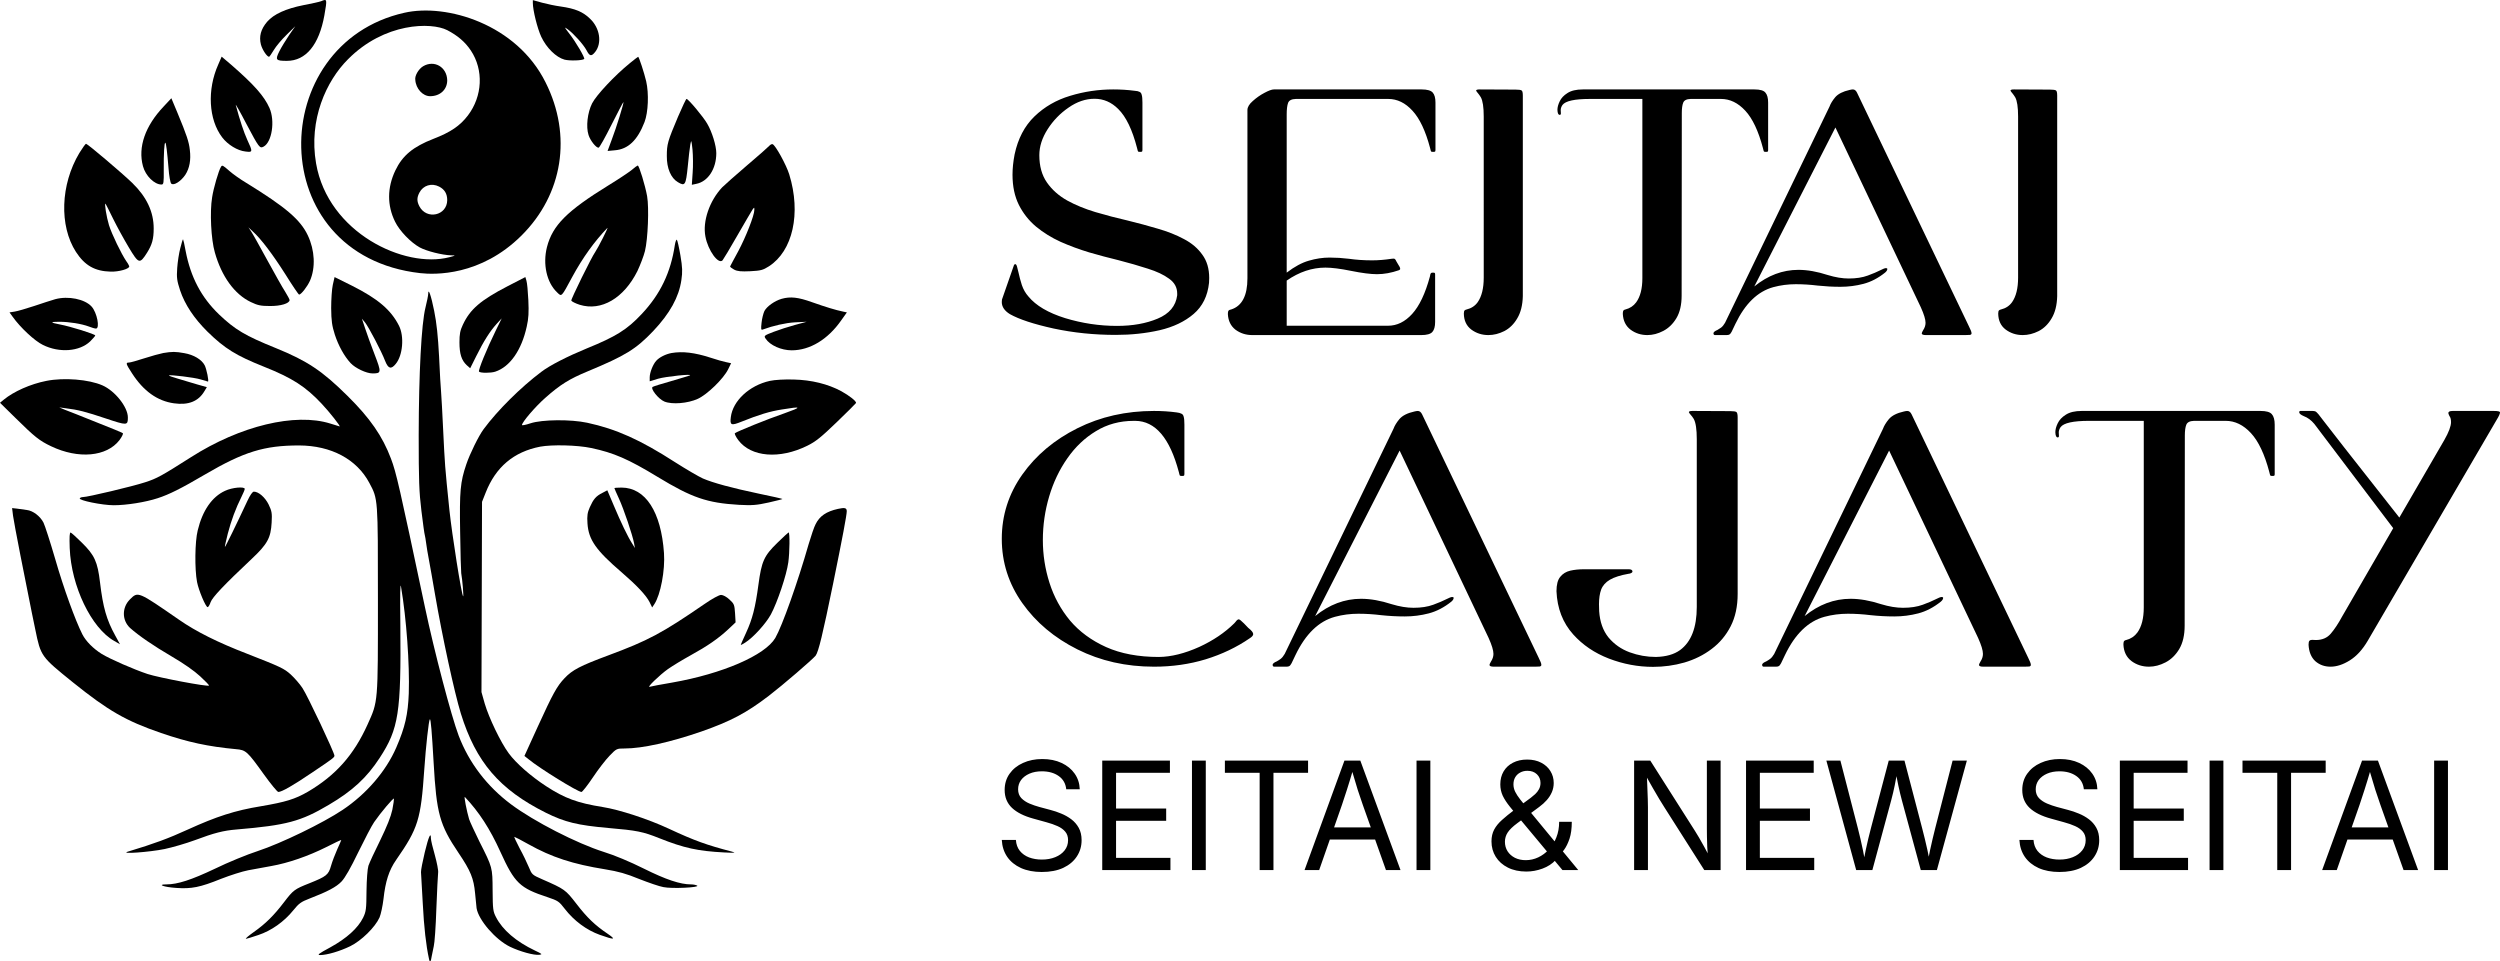 <svg xmlns="http://www.w3.org/2000/svg" xmlns:svg="http://www.w3.org/2000/svg" width="1839.682pt" height="707.482pt" viewBox="0 0 1839.682 707.482" preserveAspectRatio="xMidYMid" id="svg29"><defs id="defs29"></defs><g id="g45" transform="translate(-99.288,-158.259)"><g id="g44" transform="translate(0,-0.652)"><g id="g42"><g id="g1" transform="translate(0,3.75)"><g id="g33"><g id="g3" transform="translate(-37.758)"><path d="m 373.346,156.048 c -1.3,0.5 -7.1,1.8 -13,2.9 -13,2.6 -21.8,6.6 -26.7,12.2 -4.7,5.5 -6.1,10.9 -4.6,16.8 1.1,4 4.5,9 6,9 0.3,0 1.9,-2.3 3.5,-5 1.6,-2.7 5.8,-7.7 9.4,-11.2 l 6.4,-6.3 -4.5,6.5 c -2.4,3.6 -5.7,8.9 -7.2,11.9 -3.2,6.4 -2.7,7.1 5.5,7.1 14,0 23.7,-11.8 27.6,-33.5 2.1,-12.1 2.1,-12.3 -2.4,-10.4 z" id="path1" style="fill:#000000;stroke:none;stroke-width:0.1"></path><path d="m 529.146,157.348 c 0,5.3 3.3,18.7 6.2,24.9 3.8,8.1 10.9,15.1 17.1,16.8 3.8,1 13.3,0.7 14.5,-0.5 0.7,-0.8 -6.4,-12.9 -11,-18.7 -3.7,-4.8 -3.9,-5.1 -1.2,-3.2 4.3,3.1 11.6,11.2 13.9,15.5 2.3,4.5 3.6,4.7 6.4,1.2 5.1,-6.5 3.5,-17.5 -3.8,-24.4 -5.2,-5.1 -11,-7.5 -21.6,-9 -3.8,-0.5 -10,-1.8 -13.7,-2.8 l -6.8,-1.9 z" id="path2" style="fill:#000000;stroke:none;stroke-width:0.1"></path><path d="m 434.646,164.548 c -101.984,22.778 -104.356,178.423 11.6,191.6 10.732,1.217 44.51,2.192 74.5,-27.6 30.6,-30.4 37.4,-73.7 17.8,-112.7 -21.3,-42.981 -72.948,-58.32 -103.9,-51.3 z m 31.5,12.8 c 7.7,4 13.2,8.7 17.4,15 9.5,14.3 8.6,33.6 -2.2,47.8 -5.8,7.6 -12.7,12.3 -25.4,17.2 -14.9,5.8 -22.7,12.2 -28,23.3 -6,12.6 -6.1,25.6 -0.2,37.6 3.3,6.8 11.5,15.3 18.2,19 5,2.7 16.4,5.6 23,5.8 3.7,0.1 3.7,0.1 -1.3,1.4 -32.819,8.528 -89.129,-17.894 -98,-69 -5.602,-32.37 7.587,-60.787 23.4,-76.6 26.955,-27.265 61.422,-27.463 73.1,-21.5 z m -6,115.1 c 4.1,2.1 6,5.3 6,10 -0.1,11.4 -15.2,14.7 -20.5,4.5 -1.9,-3.7 -1.9,-6.3 0,-10 2.8,-5.4 9,-7.3 14.5,-4.5 z" id="path3" style="fill:#000000;stroke:none;stroke-width:0.1"></path><path d="m 448.346,203.948 c -3.4,2.1 -6.2,7.1 -5.7,9.9 0.363,6.544 5.539,12.1 10.9,12.1 7.4,0 12.6,-4.9 12.6,-11.7 -0.207,-9.726 -9.5,-15.241 -17.8,-10.3 z" id="path4" style="fill:#000000;stroke:none;stroke-width:0.1"></path><path d="m 297.646,202.648 c -8.3,18.5 -7.1,40.5 2.9,53.6 4.1,5.4 11.3,9.8 17.1,10.4 5.5,0.7 5.5,0.3 1.4,-8.5 -2.5,-5.5 -5.5,-14.4 -8.5,-25.7 -0.3,-1.1 3.2,5 7.6,13.5 9.6,18.1 10,18.6 12.9,17.1 6.1,-3.3 8.5,-18.9 4.3,-28.4 -3.9,-8.8 -11.3,-17.1 -27.9,-31.6 l -7.3,-6.2 z" id="path5" style="fill:#000000;stroke:none;stroke-width:0.1"></path><path d="m 600.546,201.648 c -11.1,9 -24.7,23.5 -27.8,29.6 -3.4,6.8 -4.6,17.2 -2.6,23.3 1.3,4.1 5.6,9.5 7.4,9.3 0.6,0 4.9,-7.7 9.5,-16.9 4.7,-9.3 8.6,-16.8 8.8,-16.7 0.4,0.5 -5.2,18.8 -8.6,27.6 l -3.1,8.4 5.4,-0.5 c 9.7,-0.8 16.6,-7.3 21.8,-20.8 2.7,-7.1 3.3,-20.9 1.2,-30 -1.4,-6 -5.3,-18 -5.9,-18 -0.2,0 -2.9,2.1 -6.1,4.7 z" id="path6" style="fill:#000000;stroke:none;stroke-width:0.1"></path><path d="m 257.546,233.448 c -13.7,14.4 -19.1,30 -15.3,44 1.9,7.1 8.4,13.5 13.6,13.5 1.6,0 1.8,-1 1.7,-11.2 -0.1,-11.1 0.4,-20.3 1.2,-19.5 0.6,0.5 1.3,6.5 2.3,18.5 0.4,5.7 1.3,10.8 2,11.5 1.8,1.8 7.2,-1.7 10.4,-6.5 3.1,-4.8 4.2,-10.9 3.3,-18.2 -0.6,-5.9 -2.4,-11.2 -9,-27.1 l -4.6,-11 z" id="path7" style="fill:#000000;stroke:none;stroke-width:0.1"></path><path d="m 635.946,241.148 c -7.6,18 -8.2,20.1 -8.2,28.8 -0.1,9 3,16.3 8.2,19.3 5.2,3.1 5.8,2.2 7.2,-11.5 0.6,-6.7 1.5,-14.1 1.9,-16.3 0.7,-3.7 0.8,-3.4 1.6,3.9 0.4,4.4 0.5,12 0.1,16.9 l -0.6,8.9 3.3,-0.7 c 8.6,-1.7 14.7,-11 14.7,-22.6 0,-5.4 -3.1,-15.6 -6.7,-21.7 -2.7,-4.8 -13.9,-18.2 -15.2,-18.2 -0.4,0 -3.2,6 -6.3,13.2 z" id="path8" style="fill:#000000;stroke:none;stroke-width:0.1"></path><path d="m 195.446,267.748 c -13.9,23.2 -14.9,53.6 -2.5,72.8 6.5,10 13.9,14.2 25.5,14.5 6,0.2 13.7,-2 13.7,-3.8 0,-0.4 -0.9,-2.2 -2.1,-3.8 -3.7,-5.4 -10.8,-20.1 -12.8,-26.6 -1.8,-5.8 -3.6,-16.7 -2.5,-15.7 0.2,0.3 2.7,5.1 5.5,10.9 2.8,5.7 8,15.2 11.6,21.2 7.3,12.2 8,12.4 13.4,3.9 3.7,-5.9 4.9,-10.1 4.9,-17.9 0,-12.2 -5.2,-23.2 -15.7,-33.4 -7.3,-7.1 -33,-28.9 -34.1,-28.9 -0.4,0 -2.6,3.1 -4.9,6.8 z" id="path9" style="fill:#000000;stroke:none;stroke-width:0.1"></path><path d="m 703.046,262.548 c -0.8,0.9 -8.1,7.4 -16.4,14.4 -8.2,7 -16.4,14.3 -18.2,16.1 -9.3,9.9 -14.5,25 -12.3,36.2 1.9,10.2 9.5,20.7 12.6,17.5 0.6,-0.7 5.6,-9 10.9,-18.3 5.4,-9.4 10.4,-17.9 11.1,-19 1.4,-1.9 1.4,-1.9 1.4,0.2 0,4 -6.2,19.8 -11.8,30.3 -3.2,5.8 -5.8,10.8 -6,11.2 -0.2,0.4 1.1,1.4 2.9,2.4 2.5,1.3 5.2,1.5 11.9,1.2 7.7,-0.4 9.3,-0.8 13.7,-3.6 17.6,-11.3 23.8,-39 15,-67.6 -2.1,-6.9 -10.2,-21.7 -12.3,-22.3 -0.6,-0.2 -1.7,0.4 -2.5,1.3 z" id="path10" style="fill:#000000;stroke:none;stroke-width:0.1"></path><path d="m 299.646,277.948 c -1.7,2.7 -5.5,15.7 -6.5,22.4 -1.8,10.7 -0.8,31 2,40.6 5,17.7 14.5,30.8 26.5,36.5 5,2.4 7.3,2.9 14,2.9 7.9,0.1 14.5,-1.9 14.5,-4.4 0,-0.5 -1.5,-3.3 -3.3,-6.2 -1.9,-2.9 -7.8,-13.4 -13.2,-23.3 -5.4,-9.9 -10.7,-19.4 -11.8,-21 l -2,-3 3.2,3 c 6.1,5.5 14.7,16.9 24.1,31.7 5.1,8.2 9.6,14.8 10,14.8 1.5,0 6,-5.8 8,-10.2 4.2,-9.6 3.6,-22.4 -1.6,-33.4 -5.5,-11.6 -16.3,-20.8 -45.4,-38.7 -4.2,-2.5 -9.7,-6.4 -12.2,-8.6 -5,-4.4 -5.4,-4.6 -6.3,-3.1 z" id="path11" style="fill:#000000;stroke:none;stroke-width:0.1"></path><path d="m 602.146,280.048 c -1.9,1.6 -9.8,6.9 -17.5,11.6 -30.5,18.8 -41,29.4 -45.1,45.3 -3.2,12.6 -0.2,26.1 7.4,33.3 3.5,3.4 3,3.9 11.2,-11.3 7.7,-14.2 16.3,-26.1 25.8,-36 1.3,-1.3 -6.9,14.8 -8.8,17.5 -2.7,3.7 -18,34.9 -17.7,35.9 0.3,0.7 3.1,2.1 6.2,3.1 15.9,4.9 32.5,-4.8 42.5,-24.9 2.1,-4.5 4.6,-11 5.5,-14.6 2.2,-8.9 3.1,-31.8 1.6,-40.4 -1.4,-7.9 -5.9,-22.6 -6.9,-22.6 -0.4,0.1 -2.3,1.4 -4.2,3.1 z" id="path12" style="fill:#000000;stroke:none;stroke-width:0.1"></path><path d="m 269.746,337.648 c -1,3.7 -2,10.4 -2.3,14.8 -0.5,7.1 -0.2,9.2 2.1,16.3 3.5,10.5 10.3,20.7 20.2,30.5 12.7,12.4 20.9,17.5 41.4,25.7 21.1,8.4 30.8,14.7 42.7,27.4 5.9,6.3 14,16.6 13.1,16.6 -0.2,0 -3.2,-1 -6.8,-2.1 -25.8,-8.1 -66.3,1.6 -102.5,24.7 -21.7,13.8 -25.1,15.7 -33.8,18.5 -9.1,3 -42.3,10.9 -45.8,10.9 -1,0 -2,0.4 -2.3,0.9 -1,1.5 16.5,5.1 25,5.1 9.3,0 23.3,-2.2 32.4,-5.2 8.3,-2.7 17,-7 34.7,-17.4 28.7,-16.8 43.7,-21.4 69.3,-21.4 23.6,0.1 42.4,10.1 51.7,27.6 6.4,12 6.3,10.9 6.3,86 0,76.5 0.2,74.4 -7.6,91.7 -10.2,22.6 -23.5,37.5 -43.9,49.5 -9.5,5.5 -16.4,7.6 -34.6,10.7 -19,3.1 -32.6,7.5 -53.9,17.2 -14,6.4 -24.4,10.3 -44,16.2 -6.5,2 15.7,0.4 27,-1.9 5.7,-1.2 15.7,-4.1 22.2,-6.5 14.4,-5.4 21.1,-7.1 30.8,-7.9 36.7,-3.1 47.2,-5.9 67.8,-18.1 17.5,-10.3 28,-20 37.5,-34.6 14,-21.4 15.8,-33.4 15.2,-97.7 -0.3,-23 -0.1,-32 0.5,-28.2 4,23.6 6.4,57 5.7,78.5 -0.6,15.4 -2.7,24.8 -9.2,39.8 -7.6,17.5 -22,34.2 -39.5,45.9 -14.5,9.7 -45.2,24.6 -62.5,30.3 -7.7,2.5 -21.9,8.3 -31.5,13 -17.3,8.2 -27.4,11.5 -35.6,11.5 -7.4,0 -1.9,2 7.1,2.6 11.3,0.8 17.5,-0.4 33.1,-6.7 6.7,-2.6 15.7,-5.5 20,-6.3 4.4,-0.8 12,-2.2 16.9,-3.1 12.5,-2.2 27.2,-7.3 40.4,-13.9 6.1,-3.1 11.1,-5.5 11.1,-5.2 0,0.2 -1.3,3.2 -2.9,6.7 -1.6,3.6 -3.7,9 -4.6,12.2 -1.9,6.7 -3.3,7.8 -16,12.9 -10.9,4.3 -11.8,5 -18.6,13.9 -7.4,9.7 -13.5,15.8 -22.3,22 -3.8,2.7 -6.4,4.9 -5.7,4.9 0.6,0 4.7,-1.2 9,-2.7 9.7,-3.2 19.1,-9.9 25.8,-18.2 4.1,-5.1 5.8,-6.3 11.8,-8.6 13.5,-5.2 19.9,-8.6 23.7,-12.6 2.6,-2.7 6.8,-10.1 12.3,-21.5 4.7,-9.6 9.9,-19.6 11.7,-22.2 4.9,-7.1 14.3,-18.2 14.6,-17.3 0.1,0.5 -0.4,4.2 -1.2,8.2 -1.1,5.1 -3.9,12.1 -8.9,22.4 -4.1,8.2 -8,16.7 -8.7,18.8 -0.7,2.2 -1.3,10.2 -1.4,18.5 -0.1,13.4 -0.3,15.1 -2.5,19.7 -3.8,7.7 -12.1,15.2 -24.1,21.8 -8.7,4.7 -10,5.7 -7.5,5.7 5,0 14.5,-2.8 22.1,-6.5 8.2,-4 18.4,-14 21.6,-21.2 1,-2.4 2.3,-8.5 2.9,-13.6 1.4,-12.8 4,-21.1 9.3,-28.7 16.2,-23.3 18.2,-29.7 20.7,-66.4 1.2,-17.4 3.3,-36.3 4.1,-37.1 0.7,-0.7 1.5,9.3 2.8,32 2.1,37.3 4.4,45.7 18.3,66.3 9,13.3 11.2,18.9 12.2,29.7 0.4,4.4 0.9,9.3 1.1,11 1.4,8.7 13.9,23.2 24.6,28.4 7.3,3.5 17.6,6.4 21.6,5.9 2.4,-0.3 2.1,-0.6 -3.2,-3.1 -13.9,-6.6 -23.9,-15.2 -28.7,-24.6 -2.2,-4.2 -2.4,-5.9 -2.5,-19.6 -0.1,-17.1 0,-16.8 -9.7,-36 -3.5,-7.2 -7,-14.6 -7.6,-16.5 -1.7,-5.7 -4,-17.3 -3.1,-16.3 10.4,11 18.4,23.3 26.1,40.3 10.5,23.1 14.3,26.7 34.7,33.4 7.7,2.6 8.5,3.1 12.7,8.6 6.8,8.8 16,15.6 25.7,19.1 11,3.9 12.4,3.7 5.8,-0.8 -9.1,-6.1 -15.1,-11.8 -23,-22.1 -8,-10.3 -8.5,-10.7 -25.2,-18 -7.3,-3.2 -7.5,-3.4 -9.8,-9 -1.3,-3.1 -4.3,-9.4 -6.8,-13.9 -2.4,-4.6 -4.1,-8.3 -3.8,-8.3 0.3,0 5,2.4 10.3,5.4 17.1,9.6 32.8,14.7 56.5,18.5 9.8,1.6 15.5,3.2 25,7.1 6.9,2.7 14.9,5.5 17.9,6 6.2,1.3 27,0.3 24.8,-1.1 -0.8,-0.5 -2.8,-0.9 -4.5,-0.9 -8,0 -18.4,-3.5 -34.7,-11.6 -10.2,-5.1 -21.7,-9.9 -29.5,-12.3 -19.9,-6.3 -51.3,-22.4 -68.2,-35 -17.7,-13.2 -31,-30.6 -38.6,-50.6 -5.4,-14.3 -17.9,-61.8 -24.8,-94.5 -18.9,-89.3 -21.1,-99 -25,-109.3 -6.2,-16.5 -15.4,-29.8 -32,-46.2 -18.6,-18.4 -29.5,-25.7 -52.6,-35.1 -22.8,-9.2 -30.1,-13.6 -41.9,-24.8 -13.1,-12.6 -20.9,-27.4 -24.6,-46.7 -0.8,-4.5 -1.7,-8.4 -1.9,-8.6 -0.2,-0.2 -1.1,2.7 -2,6.4 z" id="path13" style="fill:#000000;stroke:none;stroke-width:0.1"></path><path d="m 633.646,335.448 c -3,20.2 -10.7,36.3 -24.5,50.9 -10.7,11.4 -18.9,16.5 -40.3,25.2 -14.1,5.8 -27.3,12.5 -33.4,17.2 -15.2,11.4 -32.3,28.4 -42.5,42.2 -3.6,4.8 -10.2,18.2 -12.8,26 -4.4,13 -5,19.6 -4.5,49.5 0.2,15.4 0.6,29.1 0.8,30.5 0.9,5 1.9,17.5 1.4,17 -1.2,-1.1 -8.2,-45.5 -10.1,-63.5 -3.4,-33.2 -3.3,-32.6 -4.6,-59 -0.6,-12.1 -1.2,-24.5 -1.5,-27.5 -0.3,-3 -1,-15 -1.5,-26.5 -0.8,-15 -1.8,-24.6 -3.6,-33.5 -2.3,-11.5 -4.4,-17.3 -4.4,-12.5 0,1.1 -0.9,5.6 -2,10 -3,11.9 -4.9,48.1 -5,94.1 0,33.2 0.3,41.5 2,55.5 1.1,9 2.2,17.1 2.5,17.9 0.2,0.8 0.7,3.5 1,6 0.3,2.5 1.2,7.9 2,12 0.8,4.1 2.8,15.6 4.5,25.5 5.3,30.9 14.3,72.4 19,87.7 11.1,35.8 28.4,56 62.6,73.1 13.9,6.9 23.3,9.2 45.9,11.2 21,1.8 25.5,2.7 37.5,7.5 18.3,7.3 28.5,9.5 47.7,10.5 8.1,0.4 9.1,0.3 5.8,-0.6 -18.7,-4.9 -27.4,-8 -46.5,-16.9 -15,-7 -36.4,-14 -48.5,-15.9 -18.7,-3 -28,-6.4 -41.8,-15.4 -11.3,-7.4 -22,-16.8 -27.4,-24.1 -6,-8.1 -14.6,-26.1 -17.7,-36.6 l -2.4,-8.5 0.2,-70 0.2,-70 2.7,-6.8 c 7.4,-18.8 20.6,-30 40.1,-33.8 8.7,-1.6 27.3,-1.2 37.6,1 16.5,3.5 27.2,8.1 48.9,21.3 25.2,15.3 36.3,19.1 59.7,20.5 9.8,0.5 12.9,0.3 21.9,-1.7 5.8,-1.3 10.4,-2.5 10.2,-2.6 -0.2,-0.2 -7.9,-2 -17.3,-3.9 -20,-4.2 -33.9,-8 -41.3,-11.2 -2.9,-1.3 -12.2,-6.7 -20.5,-12 -25.6,-16.5 -43.3,-24.4 -64.6,-29 -12.2,-2.6 -33.2,-2.4 -41.7,0.4 -3.5,1.2 -6.3,1.7 -6.3,1.3 0,-2.1 9.6,-13.3 17,-19.9 11.2,-9.9 17.8,-14 31.3,-19.6 27.9,-11.6 35.5,-16.3 48.2,-29.6 12.4,-13.1 19,-25.1 20.8,-37.6 0.9,-6 0.8,-9.2 -0.7,-18.1 -1,-5.9 -2.2,-11.1 -2.6,-11.5 -0.4,-0.5 -1.1,1.3 -1.5,3.8 z" id="path14" style="fill:#000000;stroke:none;stroke-width:0.1"></path><path d="m 381.946,364.748 c -0.7,3.1 -1.2,10.9 -1.2,17.2 0.1,9.4 0.6,12.9 2.7,19.5 2.7,8.2 6.9,15.8 11.6,20.9 3.4,3.7 11.6,7.6 16.1,7.6 6.6,0 6.7,-0.6 1.5,-14.1 -2.6,-6.8 -5.8,-15.5 -7,-19.3 l -2.3,-6.9 2.4,2.9 c 2.5,3.1 12,21.1 14.7,28.2 2.3,5.8 4.4,6.4 7.8,2.2 5.2,-6.2 6.4,-20.2 2.4,-28.1 -5.9,-11.7 -15.6,-19.9 -34.7,-29.5 l -12.7,-6.3 z" id="path15" style="fill:#000000;stroke:none;stroke-width:0.1"></path><path d="m 510.446,365.848 c -19.7,10.2 -27.5,16.9 -32.8,28.3 -2,4.2 -2.5,6.9 -2.5,12.9 0,8.5 1.5,13.2 5.3,16.8 l 2.6,2.3 4.5,-9 c 5.4,-10.9 10.1,-18.3 15,-23.7 l 3.7,-4 -4.4,9 c -6.8,13.9 -13.1,29.4 -12.3,30.2 1.1,1.1 8.7,1.1 12,0 10.8,-3.6 19.3,-15.8 23.1,-33.1 1.4,-6.1 1.6,-10.5 1.2,-19.5 -0.3,-6.4 -0.9,-12.8 -1.4,-14.3 l -0.8,-2.7 z" id="path16" style="fill:#000000;stroke:none;stroke-width:0.1"></path><path d="m 177.646,375.348 c -2.7,0.8 -9.7,3 -15.5,5 -5.8,1.9 -12.2,3.8 -14.3,4.1 l -3.8,0.6 2.3,3.2 c 5.6,7.9 16.2,17.8 22.2,20.7 12.2,6.1 27.1,4.9 34.9,-2.6 2,-2 3.7,-4 3.7,-4.3 0,-1 -18.8,-6.8 -25.9,-8.1 -7.4,-1.4 -7.6,-2 -0.5,-2 7.1,0 16.4,1.5 21.7,3.5 2,0.8 4.4,1.5 5.2,1.5 3.1,0 0.8,-11.8 -3.2,-16.2 -5,-5.5 -17.2,-8 -26.8,-5.4 z" id="path17" style="fill:#000000;stroke:none;stroke-width:0.1"></path><path d="m 712.246,375.048 c -5.2,1.5 -10.9,5.6 -12.7,9 -0.8,1.7 -1.8,5.6 -2.1,8.7 -0.5,4.7 -0.4,5.4 0.9,4.9 7.6,-2.8 16.7,-4.9 23.8,-5.3 l 8.5,-0.4 -8.5,2.3 c -4.8,1.3 -11.9,3.6 -15.8,5.1 -7,2.7 -7.3,2.9 -5.9,5 3.2,4.9 11.5,8.6 19.2,8.6 13.4,0 26.6,-8 36.4,-22 l 4.2,-5.9 -2.8,-0.6 c -5.4,-1.1 -12.9,-3.4 -22.8,-6.9 -10.3,-3.7 -15.9,-4.3 -22.4,-2.5 z" id="path18" style="fill:#000000;stroke:none;stroke-width:0.1"></path><path d="m 257.146,414.948 c -2.5,0.5 -8.8,2.2 -14,3.9 -5.2,1.7 -10.2,3.1 -11.2,3.1 -2.6,0 -2.3,0.9 2.3,8 8.4,13 18.6,20.3 30.8,22 10.6,1.5 18,-1.4 22.4,-8.9 l 1.8,-3 -7.1,-2 c -3.8,-1.2 -10.2,-3 -14.1,-4.2 -3.9,-1.1 -6.9,-2.2 -6.7,-2.4 0.7,-0.7 18.7,1.5 23.3,2.9 2.8,0.9 5.2,1.6 5.4,1.6 0.9,0 -1,-9.3 -2.4,-12 -2.2,-4.2 -8,-7.7 -14.9,-8.9 -6.6,-1.2 -9,-1.2 -15.6,-0.1 z" id="path19" style="fill:#000000;stroke:none;stroke-width:0.1"></path><path d="m 631.146,414.948 c -4.2,0.8 -8.9,3.1 -11.2,5.7 -2.4,2.6 -4.8,8.7 -4.8,12.2 v 2.9 l 6.2,-1.9 c 5.4,-1.6 26.1,-3.8 23.3,-2.4 -0.5,0.2 -6.6,2.1 -13.5,4.1 -6.9,1.9 -13.1,3.9 -13.8,4.3 -2,1.1 4.2,9 8.6,10.8 5.6,2.3 17.2,1.4 24.6,-2 7,-3.2 18.9,-14.8 22.3,-21.7 l 2.2,-4.5 -3.7,-0.8 c -2,-0.4 -7.1,-1.8 -11.2,-3.2 -12,-3.9 -20.8,-4.9 -29,-3.5 z" id="path20" style="fill:#000000;stroke:none;stroke-width:0.1"></path><path d="m 171.146,435.448 c -11.7,2.3 -24,7.8 -31.3,13.8 l -2.8,2.3 11.3,11.1 c 14.3,14.1 17.7,16.8 26.3,20.9 20.1,9.6 40.9,7.7 50.3,-4.5 1.8,-2.4 2.9,-4.7 2.5,-5.1 -0.4,-0.4 -9.3,-4.1 -19.8,-8.2 -10.4,-4.2 -20.8,-8.3 -23,-9.1 l -4,-1.7 4.5,0.6 c 9.3,1.1 15.3,2.7 29.6,7.5 15.9,5.3 16.4,5.3 16.4,-0.7 0,-7.6 -9.4,-19.5 -18.7,-23.6 -10,-4.4 -28.4,-5.9 -41.3,-3.3 z" id="path21" style="fill:#000000;stroke:none;stroke-width:0.1"></path><path d="m 703.546,435.448 c -15,3.3 -27.2,14.6 -28.7,26.6 -0.8,6.1 0.2,6.5 7.9,3.4 12.7,-5.1 20.8,-7.6 29.9,-9 14.5,-2.4 14.8,-1.8 1.5,2.9 -12.3,4.2 -34.7,13.3 -36.3,14.6 -0.4,0.4 0.7,2.7 2.5,5.1 9.4,12.5 30.4,14.2 50.8,4.1 6.1,-3 10.1,-6.2 21.5,-17.2 7.7,-7.4 14.1,-13.8 14.3,-14.2 0.5,-1.2 -4.8,-5.4 -10.8,-8.7 -9.8,-5.3 -22,-8.3 -35,-8.6 -7,-0.2 -13.9,0.2 -17.6,1 z" id="path22" style="fill:#000000;stroke:none;stroke-width:0.1"></path><path d="m 302.646,516.348 c -9.6,4.4 -16.6,14.5 -20.1,29.1 -2.1,8.2 -2.3,28.6 -0.5,38 1.2,6.2 6.4,18.5 7.8,18.5 0.5,0 1.5,-1.6 2.2,-3.7 1.3,-3.6 9.8,-12.6 30.2,-31.8 11.6,-10.9 14.1,-15.5 14.7,-26.8 0.4,-6.8 0.1,-8.4 -2.2,-13.2 -2.6,-5.3 -7.4,-9.5 -10.9,-9.5 -1,0 -2.8,2.6 -4.7,6.7 -8.1,17.4 -16.4,34.3 -16.6,34 -0.2,-0.1 0.8,-4.5 2.1,-9.7 2.5,-9.7 5.9,-18.8 10.1,-27.2 1.3,-2.6 2.4,-5.2 2.4,-5.8 0,-1.9 -9.3,-1.1 -14.5,1.4 z" id="path23" style="fill:#000000;stroke:none;stroke-width:0.1"></path><path d="m 589.146,514.348 c 0,0.2 1.5,3.7 3.4,7.8 3.5,7.6 9.9,26.5 11.1,32.8 l 0.6,3.5 -2,-3.3 c -3.3,-5.1 -8.4,-15.8 -13.5,-27.9 l -4.8,-11.3 -3.6,1.9 c -4.8,2.4 -6.6,4.6 -9.3,10.6 -1.7,3.9 -2.1,6.1 -1.7,11.9 0.8,12 6.2,19.7 25.3,36.1 11,9.5 17.9,16.8 20.4,21.8 l 1.9,3.9 1.6,-2.4 c 4.6,-7 8,-25 7.1,-37.6 -2.1,-30.4 -13.6,-48.1 -31.2,-48.2 -2.9,0 -5.3,0.2 -5.3,0.4 z" id="path24" style="fill:#000000;stroke:none;stroke-width:0.1"></path><path d="m 146.646,534.748 c 0.5,4.3 9.3,49.2 13.9,71.7 0.3,1.1 1.4,6.6 2.5,12.1 4,19.6 4.2,19.8 27.6,38.7 26,20.9 39,28.4 64.9,37.3 19.8,6.8 34.7,10 55.1,11.9 7.4,0.6 8.4,1.6 20.6,18.6 5.1,7.1 9.9,12.9 10.6,12.9 2.5,0 10.7,-4.7 24.3,-13.9 15.8,-10.6 17,-11.5 17,-12.8 0,-2.2 -19.9,-44.4 -23.5,-49.7 -2,-3.1 -5.9,-7.5 -8.6,-10 -5,-4.5 -7.4,-5.6 -31.9,-15.2 -21.8,-8.4 -37.8,-16.4 -50.3,-25.1 -30.4,-21 -30.2,-21 -36.2,-15 -6,6 -5.9,15.4 0.1,21 6.4,5.7 17,13 31,21.2 8.4,4.9 16.3,10.4 20.6,14.4 3.8,3.5 6.7,6.5 6.5,6.8 -1,1 -36.9,-5.8 -45.2,-8.5 -10.2,-3.4 -27.6,-11 -33.8,-14.8 -6.2,-3.9 -11.6,-9.3 -14.2,-14.4 -5.2,-10.3 -13.8,-33.9 -20,-55.5 -3.7,-12.7 -7.6,-24.7 -8.6,-26.7 -2.4,-4.7 -7.7,-8.8 -12.3,-9.3 -2,-0.3 -5.2,-0.7 -7.2,-1 l -3.6,-0.4 z" id="path25" style="fill:#000000;stroke:none;stroke-width:0.1"></path><path d="m 753.646,529.648 c -8.5,1.9 -13.4,5.2 -16.4,11.2 -1.1,2 -3.3,8.6 -5.1,14.6 -8.1,28.3 -19.5,60.4 -24.6,69.2 -7.5,12.7 -38.8,26.3 -75.9,32.8 -8.2,1.4 -15.7,2.8 -16.5,3.1 -2.6,0.9 7.2,-8.6 13.5,-13.1 3.3,-2.3 10.7,-6.8 16.5,-10 12.4,-6.8 20.5,-12.4 27.9,-19.3 l 5.3,-5 -0.4,-6.7 c -0.4,-6.3 -0.7,-7 -4.1,-10.1 -2.1,-2 -4.7,-3.4 -6.2,-3.4 -1.4,0 -6.6,2.8 -12.2,6.7 -31.6,21.7 -41.5,26.9 -70.8,37.8 -20.7,7.7 -26.4,10.7 -32.1,16.7 -5.7,6 -8.6,11.3 -19.8,35.8 l -9.8,21.5 2.9,2.3 c 8.2,6.8 36.4,24.2 39.1,24.2 0.6,0 4.4,-4.8 8.3,-10.6 3.9,-5.9 9.5,-13.1 12.3,-16 5.1,-5.3 5.3,-5.4 11.2,-5.4 13,0 33.6,-4.6 56.5,-12.5 21.6,-7.6 33,-13.6 49.6,-26.3 10.3,-7.9 31.9,-26.5 34.4,-29.5 2.1,-2.8 5.2,-15.6 12.9,-53.2 6.9,-33.8 10,-50.3 10,-53.1 0,-2.5 -1.5,-2.8 -6.5,-1.7 z" id="path26" style="fill:#000000;stroke:none;stroke-width:0.1"></path><path d="m 188.346,558.548 c 1.1,28 15.9,58.8 32.8,68.3 l 4.2,2.4 -3.5,-6.4 c -6.4,-11.6 -9,-20.7 -11.2,-39.1 -1.8,-15.2 -4,-20.1 -13.4,-29.3 -3.9,-3.9 -7.6,-7.2 -8.2,-7.4 -0.8,-0.2 -1,3 -0.7,11.5 z" id="path27" style="fill:#000000;stroke:none;stroke-width:0.1"></path><path d="m 709.146,554.548 c -9.9,9.6 -11.7,13.7 -14,30.9 -2.3,17 -4.4,25.2 -9.1,35.4 -2.1,4.6 -3.9,8.6 -3.9,8.8 0,0.3 1.4,-0.4 3.1,-1.5 6.1,-3.8 15.4,-14.1 19.1,-20.9 4.8,-9 11.5,-28.9 12.8,-38.3 1,-7.3 1.2,-22 0.2,-22 -0.2,0 -3.9,3.4 -8.2,7.6 z" id="path28" style="fill:#000000;stroke:none;stroke-width:0.1"></path><path d="m 449.646,782.248 c -1.6,6.7 -2.9,13.3 -2.8,14.7 0.1,1.4 0.7,11.7 1.3,23 0.9,17.5 2.4,30.9 4.6,40.9 0.6,3 1.4,2.2 2,-2.1 0.3,-1.8 1,-5.1 1.5,-7.3 0.6,-2.2 1.5,-14.6 1.9,-27.5 0.5,-12.9 1.1,-24.9 1.3,-26.5 0.3,-1.7 -0.9,-7.5 -2.4,-13 -1.6,-5.5 -2.9,-11 -2.9,-12.3 0,-5.2 -1.7,-1.4 -4.5,10.1 z" id="path29" style="fill:#000000;stroke:none;stroke-width:0.1"></path></g><path style="font-size:260.706px;line-height:1;font-family:'Sigokae Demo';-inkscape-font-specification:'Sigokae Demo';text-align:end;text-anchor:end;stroke-width:21.787" d="m 920.364,401.605 q -23.805,0 -45.827,-4.71 -21.895,-4.837 -32.079,-10.566 -5.983,-3.692 -5.983,-8.911 0,-1.146 0.127,-1.782 l 0.255,-0.764 8.656,-24.823 q 0.509,-0.509 0.891,-0.509 0.764,0 1.273,1.782 0.509,1.782 1.146,4.583 0.891,4.201 2.419,9.038 1.655,4.837 4.837,8.402 8.274,10.057 26.987,15.912 18.84,5.728 38.189,5.728 17.185,0 29.915,-5.347 12.857,-5.347 14.385,-17.185 v -1.273 q 0,-6.747 -5.983,-10.948 -5.856,-4.328 -15.658,-7.383 -9.802,-3.182 -21.641,-6.238 -10.566,-2.546 -21.513,-5.728 -10.948,-3.31 -21.004,-7.765 -10.057,-4.583 -18.076,-11.202 -7.892,-6.619 -12.602,-15.912 -4.71,-9.42 -4.71,-22.277 0,-6.874 1.528,-14.894 3.692,-17.44 14.639,-28.006 10.948,-10.566 26.223,-15.148 15.403,-4.71 31.697,-4.71 8.274,0 15.912,1.018 2.291,0.127 3.437,0.764 1.273,0.509 1.655,2.291 0.509,1.655 0.509,5.601 v 34.752 q 0,0.891 -0.255,1.273 -0.255,0.255 -1.4,0.255 -1.273,0 -1.528,-0.255 -0.255,-0.382 -0.509,-1.528 l -0.255,-1.018 q -5.219,-20.24 -13.875,-28.769 -7.511,-7.511 -17.44,-7.511 -9.802,0 -19.095,6.492 -9.293,6.365 -15.403,15.912 -6.11,9.547 -6.11,19.095 0,12.093 5.601,20.113 5.601,8.02 14.894,13.239 9.293,5.092 20.75,8.529 11.584,3.437 23.805,6.238 11.457,2.801 22.15,5.983 10.693,3.055 19.222,7.638 8.529,4.455 13.494,11.457 5.092,6.874 5.092,17.185 l -0.127,3.564 q -1.528,14.512 -11.33,22.914 -9.802,8.402 -25.078,11.966 -15.148,3.437 -32.206,3.437 z m 224.808,0.127 h -124.37 q -7.001,0 -12.348,-3.946 -5.219,-4.074 -5.601,-11.457 0,-1.4 0.255,-2.164 0.382,-0.891 1.655,-1.146 l 0.509,-0.127 q 11.966,-3.819 11.966,-22.914 v -123.861 q 0,-3.182 3.946,-6.619 3.946,-3.564 8.529,-5.983 4.71,-2.546 7.001,-2.546 h 108.712 q 6.11,0 8.147,2.291 2.037,2.291 2.037,7.383 v 34.752 q 0,0.891 -0.255,1.273 -0.255,0.255 -1.4,0.255 -1.273,0 -1.528,-0.255 -0.255,-0.382 -0.509,-1.528 l -0.255,-1.018 q -4.965,-18.84 -12.984,-27.496 -7.892,-8.656 -17.822,-8.656 h -67.977 q -4.71,0.127 -5.728,2.928 -1.018,2.801 -1.018,8.402 v 116.478 q 8.656,-6.619 16.294,-8.784 7.765,-2.291 15.276,-2.291 7.001,0 14.257,0.891 7.893,1.146 17.058,1.146 6.747,0 14.257,-1.146 l 1.528,-0.127 q 0.764,0 1.146,0.509 0.382,0.382 0.891,1.528 0.509,1.018 1.273,2.164 1.528,2.164 1.528,3.31 0,0.636 -0.891,1.018 -8.402,2.928 -16.167,2.928 -7.001,0 -18.967,-2.419 -11.966,-2.419 -18.967,-2.419 -14.767,0 -28.515,9.547 v 33.225 h 74.597 q 9.802,0 17.694,-8.656 8.02,-8.784 13.112,-27.624 0.127,-0.764 0.255,-1.4 0.255,-0.764 0.509,-1.018 0.255,-0.382 1.4,-0.382 1.146,0 1.4,0.255 0.255,0.255 0.255,1.146 v 34.88 q 0,5.092 -2.037,7.383 -2.037,2.291 -8.147,2.291 z m 49.392,0 q -7.129,0 -12.602,-4.074 -5.346,-4.074 -5.474,-11.711 0,-1.909 0.636,-2.419 0.636,-0.509 1.4,-0.636 5.219,-1.273 8.147,-5.347 4.455,-6.365 4.455,-18.076 V 240.955 q 0,-10.438 -2.164,-14.257 -1.018,-1.655 -2.164,-3.055 -0.764,-0.764 -1.273,-1.782 0,-0.891 2.546,-0.891 l 26.478,0.127 q 3.564,0 4.455,0.636 0.891,0.509 0.891,3.819 v 147.538 q -0.255,9.929 -4.074,16.294 -3.692,6.365 -9.547,9.42 -5.856,2.928 -11.711,2.928 z m 116.987,0 q -7.001,0 -12.348,-3.946 -5.346,-4.074 -5.728,-11.584 0,-1.4 0.255,-2.164 0.382,-0.891 1.655,-1.146 4.965,-1.273 7.893,-5.219 4.583,-6.238 4.583,-17.822 V 227.971 h -38.699 q -16.803,0 -20.113,4.455 -1.273,1.909 -1.273,3.692 l 0.127,2.546 q 0,1.018 -0.891,1.018 -1.528,0 -1.655,-3.692 0,-2.801 1.655,-6.238 1.655,-3.564 5.728,-6.11 4.074,-2.673 11.329,-2.673 h 126.279 q 6.11,0 8.02,2.291 2.037,2.291 2.037,7.383 v 35.007 q 0,0.764 -0.255,1.018 -0.255,0.255 -1.273,0.255 -1.273,0 -1.528,-0.255 -0.255,-0.382 -0.509,-1.528 l -0.255,-1.018 q -4.965,-18.84 -12.984,-27.496 -8.02,-8.656 -17.822,-8.656 h -22.404 q -4.455,0.127 -5.474,2.801 -1.018,2.546 -1.018,7.638 l -0.127,134.299 q 0,10.057 -3.819,16.549 -3.819,6.365 -9.675,9.42 -5.856,3.055 -11.711,3.055 z m 233.974,0 h -29.024 q -3.055,0 -3.055,-1.273 0.127,-0.764 1.018,-2.291 1.782,-2.673 1.782,-5.474 0,-3.692 -3.437,-11.33 l -62.885,-132.39 -59.703,116.987 q 15.021,-12.221 32.461,-12.221 9.929,0 21.641,3.819 8.402,2.546 15.403,2.546 8.147,0 14.003,-2.164 5.856,-2.164 9.038,-3.819 3.182,-1.655 4.328,-1.655 1.018,0 1.018,0.636 0,1.273 -1.655,2.673 -7.638,6.11 -15.912,8.274 -8.274,2.164 -16.931,2.164 -8.274,0 -16.676,-0.891 -8.274,-1.018 -16.167,-1.018 -8.529,0 -16.549,2.164 -17.185,4.71 -27.878,26.987 -1.909,4.201 -2.801,5.856 -0.891,1.655 -1.655,2.037 -0.636,0.382 -2.037,0.382 h -8.656 q -0.382,0 -0.764,-0.382 -0.255,-0.382 -0.255,-0.891 0,-0.764 0.891,-1.4 0.891,-0.636 1.909,-1.018 1.4,-0.764 2.8,-1.782 1.528,-1.146 2.928,-3.564 l 76.888,-159.122 q 1.146,-3.182 4.201,-6.874 3.183,-3.692 10.566,-5.347 1.528,-0.382 2.419,-0.382 1.909,0 3.055,2.419 l 82.362,171.979 q 1.909,3.692 1.909,5.092 0,0.891 -1.146,1.146 -1.018,0.127 -3.437,0.127 z m 42.263,0 q -7.129,0 -12.602,-4.074 -5.346,-4.074 -5.474,-11.711 0,-1.909 0.636,-2.419 0.636,-0.509 1.4,-0.636 5.219,-1.273 8.147,-5.347 4.455,-6.365 4.455,-18.076 V 240.955 q 0,-10.438 -2.164,-14.257 -1.018,-1.655 -2.164,-3.055 -0.764,-0.764 -1.273,-1.782 0,-0.891 2.546,-0.891 l 26.478,0.127 q 3.564,0 4.455,0.636 0.891,0.509 0.891,3.819 v 147.538 q -0.255,9.929 -4.074,16.294 -3.692,6.365 -9.547,9.42 -5.856,2.928 -11.711,2.928 z" id="text29" aria-label="SEITAI"></path><path style="font-size:110.746px;line-height:1;font-family:'Inter 18pt';-inkscape-font-specification:'Inter 18pt';text-align:center;letter-spacing:0px;word-spacing:0px;text-anchor:middle;stroke-width:15.582" d="m 865.947,796.835 q -8.814,0 -15.357,-2.92 -6.489,-2.974 -10.112,-8.219 -3.623,-5.299 -4.002,-12.437 h 10.382 q 0.324,4.813 2.92,8.057 2.596,3.19 6.813,4.813 4.272,1.568 9.355,1.568 5.57,0 9.896,-1.784 4.38,-1.784 6.868,-4.975 2.542,-3.245 2.542,-7.516 0,-3.785 -2.055,-6.219 -2.055,-2.487 -5.678,-4.11 -3.569,-1.622 -8.219,-2.866 l -9.571,-2.65 q -10.328,-2.812 -15.736,-7.895 -5.408,-5.137 -5.408,-13.194 0,-6.868 3.623,-11.951 3.623,-5.137 9.896,-7.949 6.273,-2.866 14.168,-2.866 8.057,0 14.168,2.866 6.165,2.866 9.679,7.895 3.515,5.029 3.731,11.464 h -9.95 q -0.649,-6.273 -5.57,-9.734 -4.921,-3.461 -12.383,-3.461 -5.191,0 -9.139,1.73 -3.947,1.73 -6.165,4.705 -2.163,2.974 -2.163,6.813 0,3.947 2.379,6.489 2.433,2.487 6.002,4.002 3.623,1.514 7.192,2.487 l 8.274,2.217 q 3.839,0.973 7.841,2.65 4.002,1.622 7.408,4.164 3.407,2.542 5.516,6.327 2.109,3.785 2.109,9.085 0,6.705 -3.515,12.005 -3.461,5.299 -10.004,8.382 -6.543,3.028 -15.736,3.028 z m 44.45,-1.406 v -80.572 h 49.803 v 8.976 h -39.637 v 26.281 h 36.879 v 9.031 h -36.879 v 27.308 h 40.016 v 8.976 z m 76.192,-80.572 v 80.572 h -10.166 v -80.572 z m 14.06,8.976 v -8.976 h 61.213 v 8.976 h -25.469 v 71.596 h -10.166 v -71.596 z m 58.617,71.596 29.363,-80.572 h 11.68 l 29.579,80.572 h -10.707 l -17.034,-47.965 q -1.622,-4.542 -3.731,-11.031 -2.055,-6.543 -5.029,-16.763 h 2.109 q -2.974,10.274 -5.137,16.926 -2.109,6.597 -3.569,10.869 l -16.763,47.965 z m 14.871,-22.495 v -8.922 h 40.935 v 8.922 z m 77.706,-58.077 v 80.572 h -10.166 v -80.572 z m 70.676,81.654 q -7.841,0 -13.627,-2.92 -5.786,-2.92 -8.922,-7.949 -3.136,-5.029 -3.136,-11.356 0,-4.975 2.001,-8.706 2.001,-3.731 5.786,-7.084 3.785,-3.407 8.976,-7.3 l 12.113,-8.922 q 1.622,-1.244 3.299,-2.758 1.676,-1.568 2.758,-3.569 1.136,-2.055 1.136,-4.65 0,-3.839 -2.65,-6.381 -2.65,-2.542 -6.976,-2.542 -3.028,0 -5.354,1.298 -2.325,1.244 -3.623,3.461 -1.298,2.217 -1.298,5.191 0,2.866 1.298,5.516 1.298,2.596 3.677,5.624 2.379,2.974 5.624,6.976 l 37.096,44.991 h -11.626 l -30.552,-36.663 q -4.705,-5.786 -8.165,-10.004 -3.407,-4.218 -5.245,-8.057 -1.784,-3.893 -1.784,-8.382 0,-5.408 2.433,-9.517 2.433,-4.11 6.868,-6.381 4.488,-2.325 10.437,-2.325 6.002,0 10.382,2.325 4.38,2.271 6.759,6.165 2.433,3.893 2.433,8.76 0,3.569 -1.352,6.705 -1.352,3.136 -3.731,5.84 -2.379,2.704 -5.624,5.083 l -16.114,11.951 q -4.975,3.677 -7.03,6.813 -2.055,3.136 -2.055,6.868 0,3.893 1.947,6.976 1.947,3.028 5.407,4.813 3.515,1.73 7.949,1.73 4.813,0 9.193,-2.055 4.38,-2.055 7.841,-5.786 3.515,-3.785 5.516,-8.922 2.055,-5.137 2.055,-11.464 h 9.301 q 0,7.408 -1.676,12.437 -1.676,4.975 -4.002,8.165 -2.325,3.19 -4.218,5.083 l -1.893,2.379 q -3.893,4.218 -9.788,6.381 -5.894,2.163 -11.842,2.163 z m 79.274,-1.082 v -80.572 h 11.896 l 32.878,51.75 q 1.244,1.893 3.028,4.975 1.784,3.028 3.839,6.813 2.109,3.785 4.11,8.003 l -1.352,0.433 q -0.379,-4.272 -0.595,-8.436 -0.162,-4.164 -0.216,-7.679 -0.054,-3.569 -0.054,-5.84 v -50.02 h 10.112 v 80.572 h -12.005 l -29.255,-46.018 q -1.839,-2.92 -3.893,-6.273 -2.001,-3.353 -4.651,-7.949 -2.596,-4.596 -6.273,-11.085 l 1.73,-0.595 q 0.27,6.056 0.433,11.139 0.216,5.029 0.325,8.76 0.108,3.731 0.108,5.894 v 46.126 z m 82.356,0 v -80.572 h 49.803 v 8.976 h -39.637 v 26.281 h 36.879 v 9.031 h -36.879 v 27.308 h 40.016 v 8.976 z m 81.059,0 -21.954,-80.572 h 10.328 l 12.816,49.641 q 1.027,3.893 1.947,7.949 0.919,4.056 1.784,8.165 0.865,4.11 1.622,8.436 h -1.19 q 0.811,-4.326 1.676,-8.436 0.865,-4.11 1.839,-8.165 0.973,-4.056 2.001,-7.949 l 13.086,-49.641 h 11.572 l 12.978,49.641 q 1.081,3.893 2.001,7.949 0.973,4.056 1.893,8.165 0.919,4.11 1.73,8.436 h -1.406 q 0.811,-4.326 1.676,-8.436 0.865,-4.11 1.839,-8.165 0.973,-4.056 1.947,-7.949 l 12.762,-49.641 h 10.491 l -22.063,80.572 h -11.842 l -13.897,-51.263 q -1.352,-5.029 -2.596,-10.815 -1.244,-5.786 -2.433,-12.924 h 2.163 q -1.19,6.813 -2.379,12.491 -1.136,5.624 -2.65,11.248 l -13.843,51.263 z m 149.572,1.406 q -8.814,0 -15.357,-2.92 -6.489,-2.974 -10.112,-8.219 -3.623,-5.299 -4.002,-12.437 h 10.382 q 0.325,4.813 2.92,8.057 2.596,3.19 6.814,4.813 4.272,1.568 9.355,1.568 5.57,0 9.896,-1.784 4.38,-1.784 6.867,-4.975 2.542,-3.245 2.542,-7.516 0,-3.785 -2.055,-6.219 -2.055,-2.487 -5.678,-4.11 -3.569,-1.622 -8.219,-2.866 l -9.571,-2.65 q -10.328,-2.812 -15.736,-7.895 -5.408,-5.137 -5.408,-13.194 0,-6.868 3.623,-11.951 3.623,-5.137 9.896,-7.949 6.273,-2.866 14.168,-2.866 8.057,0 14.168,2.866 6.165,2.866 9.68,7.895 3.515,5.029 3.731,11.464 h -9.95 q -0.649,-6.273 -5.57,-9.734 -4.921,-3.461 -12.383,-3.461 -5.191,0 -9.139,1.73 -3.947,1.73 -6.165,4.705 -2.163,2.974 -2.163,6.813 0,3.947 2.379,6.489 2.433,2.487 6.002,4.002 3.623,1.514 7.192,2.487 l 8.274,2.217 q 3.839,0.973 7.841,2.65 4.002,1.622 7.408,4.164 3.407,2.542 5.516,6.327 2.109,3.785 2.109,9.085 0,6.705 -3.515,12.005 -3.461,5.299 -10.004,8.382 -6.543,3.028 -15.736,3.028 z m 44.45,-1.406 v -80.572 h 49.803 v 8.976 h -39.637 v 26.281 h 36.879 v 9.031 h -36.879 v 27.308 h 40.016 v 8.976 z m 76.192,-80.572 v 80.572 h -10.166 v -80.572 z m 14.06,8.976 v -8.976 h 61.213 v 8.976 h -25.469 v 71.596 h -10.166 v -71.596 z m 58.617,71.596 29.363,-80.572 h 11.68 l 29.579,80.572 h -10.707 l -17.034,-47.965 q -1.622,-4.542 -3.731,-11.031 -2.055,-6.543 -5.029,-16.763 h 2.109 q -2.974,10.274 -5.137,16.926 -2.109,6.597 -3.569,10.869 l -16.763,47.965 z m 14.871,-22.495 v -8.922 h 40.935 v 8.922 z m 77.706,-58.077 v 80.572 h -10.166 v -80.572 z" id="text33" aria-label="SEITAI &amp; NEW SEITAI"></path><g id="text34" style="font-size:360.114px;line-height:1;font-family:'Franklin Gothic Medium';-inkscape-font-specification:'Franklin Gothic Medium, ';letter-spacing:0px;word-spacing:0px;fill:#ffffff;stroke-width:30.01" aria-label="CAJATY"><path style="font-size:271.416px;font-family:'Sigokae Demo';-inkscape-font-specification:'Sigokae Demo';fill:#000000" d="m 948.461,645.755 q -30.879,0 -56.324,-12.723 -25.445,-12.723 -40.553,-34.06 -15.108,-21.337 -15.108,-47.312 0,-25.975 15.108,-47.312 15.108,-21.337 40.553,-34.06 25.445,-12.723 56.324,-12.723 8.614,0 16.566,1.06 2.385,0.265 3.578,0.928 1.325,0.53 1.723,2.253 0.53,1.723 0.53,5.831 v 36.18 q 0,0.928 -0.265,1.325 -0.265,0.265 -1.458,0.265 -1.325,0 -1.59,-0.265 -0.265,-0.398 -0.53,-1.59 l -0.265,-1.06 q -9.94,-37.505 -32.072,-37.638 h -1.06 q -15.506,0 -27.831,7.554 -12.325,7.422 -21.072,20.012 -8.747,12.458 -13.385,28.096 -4.638,15.638 -4.638,32.072 0,16.168 4.904,31.542 4.904,15.373 15.108,27.698 10.337,12.193 26.505,19.482 16.301,7.289 38.831,7.289 13.65,-0.133 29.819,-7.422 15.241,-7.024 25.71,-17.361 l 0.928,-1.06 q 1.325,-1.855 2.385,-1.855 0.795,0 3.843,3.048 l 3.048,3.181 q 3.711,2.916 3.711,4.638 0,1.458 -2.518,3.048 -14.445,9.94 -32.469,15.506 -17.891,5.434 -38.035,5.434 z m 280.295,0 h -30.216 q -3.181,0 -3.181,-1.325 0.133,-0.795 1.06,-2.385 1.855,-2.783 1.855,-5.699 0,-3.843 -3.578,-11.795 l -65.469,-137.828 -62.155,121.793 q 15.638,-12.723 33.794,-12.723 10.337,0 22.53,3.976 8.747,2.651 16.036,2.651 8.482,0 14.578,-2.253 6.096,-2.253 9.409,-3.976 3.313,-1.723 4.506,-1.723 1.06,0 1.06,0.663 0,1.325 -1.723,2.783 -7.952,6.361 -16.566,8.614 -8.614,2.253 -17.626,2.253 -8.614,0 -17.361,-0.928 -8.614,-1.06 -16.831,-1.06 -8.879,0 -17.229,2.253 -17.891,4.904 -29.023,28.096 -1.988,4.373 -2.916,6.096 -0.928,1.723 -1.723,2.12 -0.663,0.398 -2.12,0.398 h -9.012 q -0.398,0 -0.795,-0.398 -0.265,-0.398 -0.265,-0.928 0,-0.795 0.928,-1.458 0.928,-0.663 1.988,-1.06 1.458,-0.795 2.916,-1.855 1.59,-1.193 3.048,-3.711 l 80.046,-165.659 q 1.193,-3.313 4.373,-7.156 3.313,-3.843 11,-5.566 1.59,-0.398 2.518,-0.398 1.988,0 3.181,2.518 l 85.745,179.044 q 1.988,3.843 1.988,5.301 0,0.928 -1.193,1.193 -1.06,0.133 -3.578,0.133 z m 86.938,0.133 q -16.566,0 -32.469,-6.096 -15.771,-6.096 -26.24,-17.759 -11.53,-12.855 -12.325,-31.807 0,-7.289 2.783,-10.602 2.783,-3.446 7.289,-4.506 4.638,-1.06 10.205,-1.06 h 32.867 q 1.325,0 1.988,0.398 0.663,0.265 0.795,1.193 0,1.193 -2.518,1.723 h -0.265 q -9.012,1.59 -13.783,4.373 -4.771,2.783 -6.494,7.289 -1.59,4.373 -1.59,10.735 l 0.133,5.169 q 0.795,11.795 6.891,19.349 6.229,7.422 15.506,10.867 9.409,3.446 19.349,3.446 11.132,-0.265 17.759,-5.036 12.325,-9.012 12.325,-31.807 V 478.373 q 0,-11 -2.253,-14.976 -1.06,-1.723 -2.385,-3.181 -0.663,-0.663 -1.193,-1.723 0,-0.928 2.651,-0.928 l 27.698,0.133 q 3.711,0 4.638,0.663 0.928,0.663 0.928,3.976 v 129.877 q 0,13.783 -5.168,23.855 -5.169,10.072 -14.048,16.698 -8.747,6.626 -20.012,9.94 -11.132,3.181 -23.06,3.181 z" id="path30"></path><path style="font-size:271.416px;font-family:'Sigokae Demo';-inkscape-font-specification:'Sigokae Demo';fill:#000000" d="m 1588.965,645.755 h -30.216 q -3.181,0 -3.181,-1.325 0.133,-0.795 1.06,-2.385 1.855,-2.783 1.855,-5.699 0,-3.843 -3.578,-11.795 l -65.469,-137.828 -62.155,121.793 q 15.638,-12.723 33.794,-12.723 10.337,0 22.53,3.976 8.747,2.651 16.036,2.651 8.482,0 14.578,-2.253 6.096,-2.253 9.409,-3.976 3.313,-1.723 4.506,-1.723 1.06,0 1.06,0.663 0,1.325 -1.723,2.783 -7.952,6.361 -16.566,8.614 -8.614,2.253 -17.626,2.253 -8.614,0 -17.361,-0.928 -8.614,-1.06 -16.831,-1.06 -8.879,0 -17.229,2.253 -17.891,4.904 -29.023,28.096 -1.988,4.373 -2.916,6.096 -0.928,1.723 -1.723,2.12 -0.663,0.398 -2.12,0.398 h -9.012 q -0.398,0 -0.795,-0.398 -0.265,-0.398 -0.265,-0.928 0,-0.795 0.928,-1.458 0.928,-0.663 1.988,-1.06 1.458,-0.795 2.916,-1.855 1.59,-1.193 3.048,-3.711 l 80.046,-165.659 q 1.193,-3.313 4.373,-7.156 3.313,-3.843 11,-5.566 1.59,-0.398 2.518,-0.398 1.988,0 3.181,2.518 l 85.745,179.044 q 1.988,3.843 1.988,5.301 0,0.928 -1.193,1.193 -1.06,0.133 -3.578,0.133 z" id="path31"></path><path style="font-size:271.416px;font-family:'Sigokae Demo';-inkscape-font-specification:'Sigokae Demo';fill:#000000" d="m 1680.674,645.755 q -7.289,0 -12.855,-4.108 -5.566,-4.241 -5.964,-12.06 0,-1.458 0.265,-2.253 0.398,-0.928 1.723,-1.193 5.169,-1.325 8.217,-5.434 4.771,-6.494 4.771,-18.554 V 464.855 h -40.288 q -17.494,0 -20.939,4.638 -1.325,1.988 -1.325,3.843 l 0.133,2.651 q 0,1.06 -0.928,1.06 -1.59,0 -1.723,-3.843 0,-2.916 1.723,-6.494 1.723,-3.711 5.964,-6.361 4.241,-2.783 11.795,-2.783 h 131.467 q 6.361,0 8.349,2.385 2.12,2.385 2.12,7.687 v 36.445 q 0,0.795 -0.265,1.06 -0.265,0.265 -1.325,0.265 -1.325,0 -1.59,-0.265 -0.265,-0.398 -0.53,-1.59 l -0.265,-1.06 q -5.168,-19.614 -13.518,-28.626 -8.349,-9.012 -18.554,-9.012 h -23.325 q -4.638,0.133 -5.699,2.916 -1.06,2.651 -1.06,7.952 l -0.133,139.816 q 0,10.47 -3.976,17.229 -3.976,6.626 -10.072,9.807 -6.096,3.181 -12.193,3.181 z" id="path32"></path><path style="font-size:271.416px;font-family:'Sigokae Demo';-inkscape-font-specification:'Sigokae Demo';fill:#000000" d="m 1814.262,645.755 q -6.626,0 -11.265,-4.108 -4.506,-4.241 -4.904,-12.06 0,-2.253 0.663,-2.916 0.663,-0.663 1.988,-0.663 l 2.651,0.133 q 7.024,0 11,-4.638 4.108,-4.771 8.349,-12.59 l 37.638,-65.071 -58.047,-76.733 q -3.446,-4.108 -7.687,-5.699 -3.446,-1.458 -3.446,-2.916 0,-0.795 0.795,-0.928 h 9.012 q 1.325,0 2.253,0.398 1.325,0.663 5.964,7.024 2.651,3.711 55.661,71.035 l 33.132,-57.119 q 4.904,-8.614 4.904,-13.12 0,-3.048 -1.193,-4.506 -0.53,-1.06 -0.795,-2.12 0,-1.59 3.181,-1.59 h 30.216 q 4.638,0 4.638,1.06 0,1.458 -2.518,5.566 l -94.89,162.611 q -5.699,9.674 -13.12,14.313 -7.421,4.638 -14.18,4.638 z" id="path33"></path></g></g></g></g></g></g></svg>